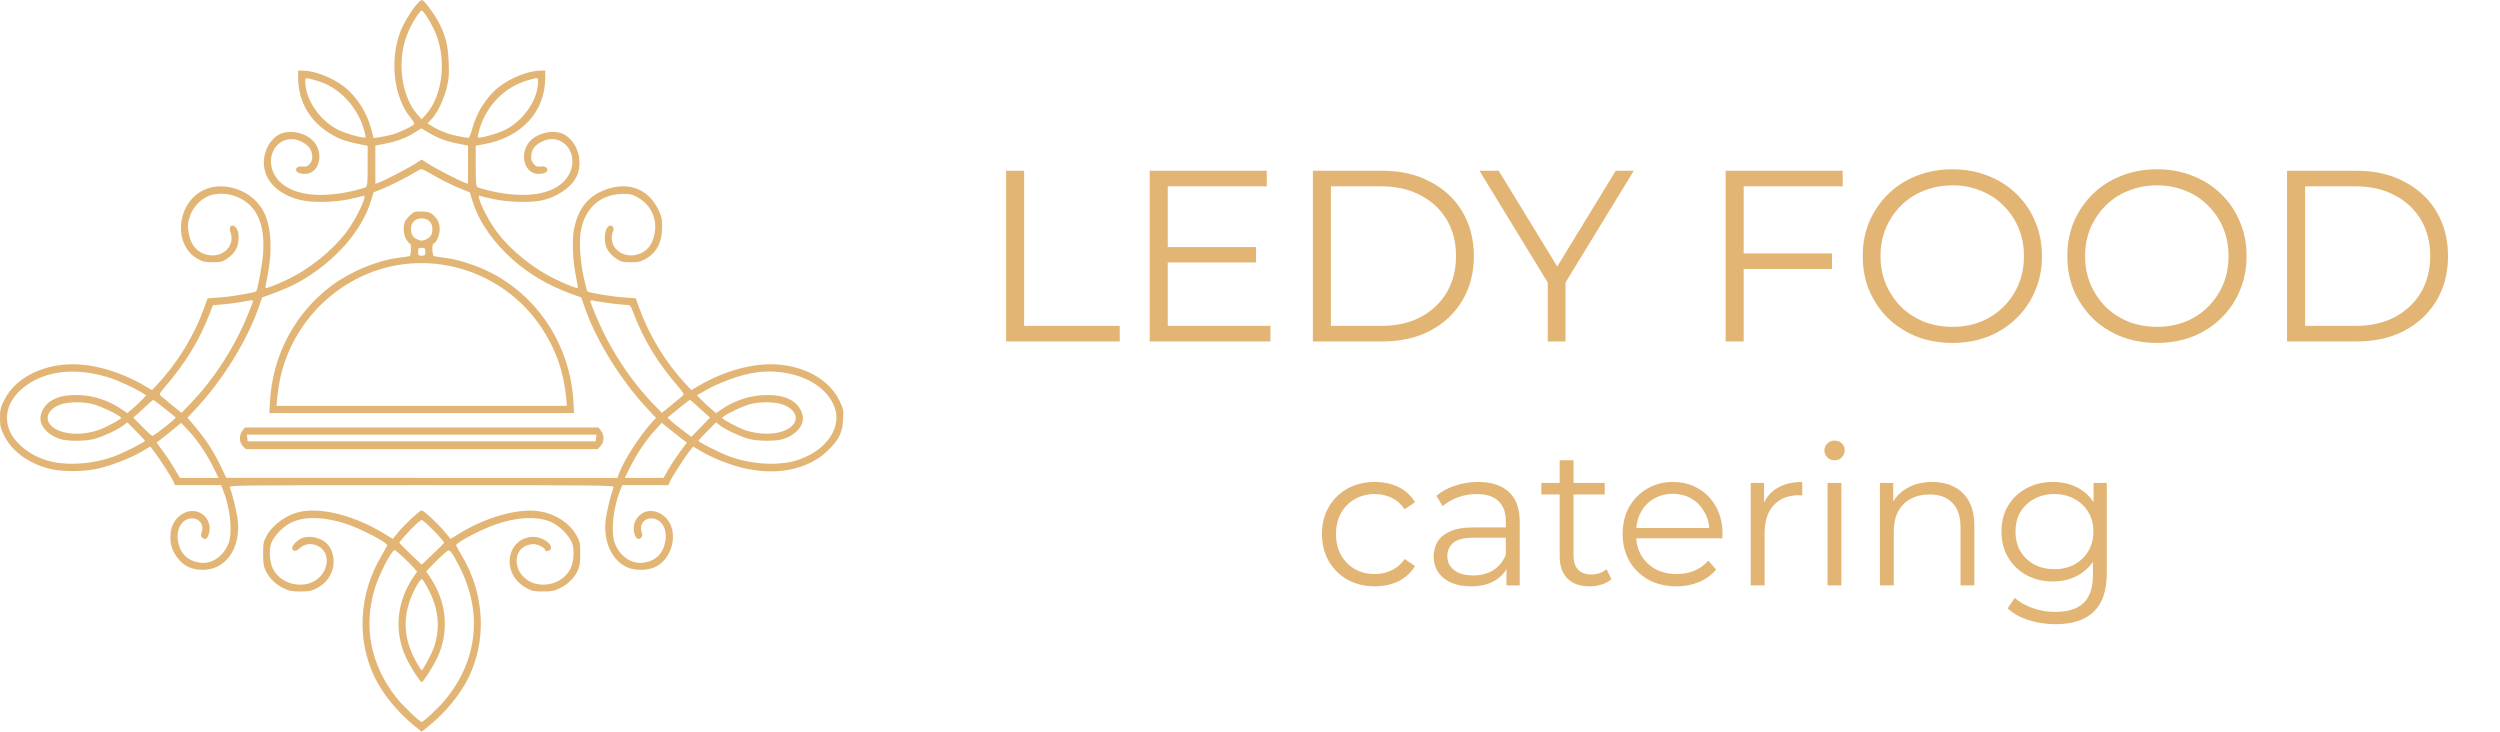 <svg width="205" height="60" viewBox="0 0 205 60" fill="none" xmlns="http://www.w3.org/2000/svg">
<path fill-rule="evenodd" clip-rule="evenodd" d="M34.125 0.415C33.618 1.025 33.066 1.96 32.817 2.627C31.938 4.989 32.299 7.992 33.66 9.64C33.848 9.867 33.986 10.099 33.967 10.156C33.916 10.312 32.722 10.891 32.129 11.046C31.842 11.122 31.388 11.214 31.119 11.251L30.631 11.318L30.459 10.643C30.105 9.252 29.242 7.893 28.21 7.102C27.225 6.348 25.792 5.794 24.814 5.79L24.448 5.788V6.366C24.448 8.142 25.243 9.675 26.701 10.71C27.509 11.285 28.173 11.559 29.319 11.79L30.147 11.958V13.607C30.147 14.966 30.121 15.271 30 15.347C29.92 15.398 29.478 15.528 29.018 15.638C25.816 16.401 23.308 15.877 22.48 14.274C21.601 12.572 23.066 10.806 24.694 11.603C25.273 11.887 25.535 12.208 25.589 12.704C25.627 13.041 25.591 13.187 25.419 13.407C25.235 13.644 25.143 13.681 24.812 13.654C24.519 13.63 24.396 13.666 24.314 13.8C24.159 14.053 24.468 14.262 24.995 14.262C26.069 14.262 26.564 12.857 25.866 11.79C25.289 10.907 23.723 10.532 22.829 11.062C22.027 11.537 21.546 12.582 21.651 13.615C21.785 14.931 22.9 15.976 24.618 16.397C25.569 16.63 27.35 16.605 28.606 16.342C29.151 16.227 29.673 16.105 29.765 16.069C29.908 16.013 29.922 16.046 29.863 16.291C29.725 16.864 29.014 18.209 28.444 18.974C27.265 20.556 25.38 22.07 23.467 22.968C22.536 23.406 21.833 23.671 21.772 23.608C21.753 23.59 21.822 23.175 21.924 22.687C22.351 20.658 22.252 18.655 21.667 17.446C20.802 15.657 18.434 14.768 16.706 15.584C14.477 16.635 14.166 20.082 16.198 21.22C16.631 21.464 16.811 21.505 17.442 21.505C18.081 21.505 18.233 21.469 18.579 21.238C19.219 20.809 19.512 20.346 19.559 19.688C19.587 19.291 19.552 19.03 19.44 18.811C19.165 18.272 18.686 18.483 18.899 19.049C19.281 20.064 18.386 21.069 17.223 20.93C16.254 20.814 15.651 20.18 15.467 19.085C15.378 18.558 15.387 18.356 15.519 17.901C15.731 17.167 16.222 16.54 16.863 16.185C17.872 15.625 19.417 15.865 20.392 16.734C21.294 17.537 21.689 18.84 21.584 20.667C21.534 21.539 21.134 23.758 21.003 23.89C20.896 23.998 19.019 24.316 18.082 24.384L17.025 24.461L16.742 25.249C15.936 27.496 14.572 29.731 12.943 31.478L12.464 31.991L11.965 31.694C10.48 30.808 8.862 30.211 7.289 29.969C4.277 29.505 1.395 30.683 0.344 32.808C0.039 33.424 0 33.59 0 34.265C0 34.94 0.039 35.106 0.344 35.722C0.966 36.981 2.299 37.969 3.98 38.42C5.025 38.699 6.832 38.7 8.052 38.422C9.157 38.171 10.738 37.552 11.638 37.019L12.319 36.616L12.545 36.894C12.912 37.346 13.996 39.014 14.182 39.414L14.354 39.783H16.241H18.127L18.28 40.153C18.855 41.545 19.078 43.529 18.764 44.474C18.407 45.554 17.4 46.274 16.43 46.144C15.416 46.008 14.82 45.453 14.608 44.448C14.419 43.551 14.782 42.738 15.456 42.55C16.198 42.343 16.784 42.929 16.541 43.635C16.457 43.88 16.466 43.968 16.587 44.092C16.811 44.318 17.022 44.18 17.142 43.728C17.278 43.219 17.149 42.711 16.786 42.328C15.915 41.409 14.316 42.064 14.031 43.456C13.841 44.381 14.077 45.238 14.713 45.936C15.216 46.488 15.814 46.731 16.656 46.727C18.56 46.717 19.797 44.875 19.478 42.524C19.386 41.844 19.058 40.514 18.844 39.956C18.782 39.792 19.57 39.783 34.578 39.783C49.587 39.783 50.375 39.792 50.313 39.956C50.099 40.514 49.771 41.844 49.679 42.524C49.434 44.331 50.129 45.923 51.422 46.518C51.996 46.782 52.96 46.798 53.589 46.552C54.706 46.117 55.389 44.74 55.126 43.456C54.841 42.064 53.241 41.409 52.371 42.328C52.008 42.711 51.879 43.219 52.015 43.728C52.135 44.18 52.346 44.318 52.569 44.092C52.691 43.968 52.7 43.88 52.616 43.635C52.373 42.929 52.959 42.343 53.701 42.55C54.375 42.738 54.738 43.551 54.549 44.448C54.337 45.453 53.741 46.008 52.727 46.144C51.757 46.274 50.75 45.554 50.392 44.474C50.079 43.529 50.301 41.545 50.877 40.153L51.03 39.783H52.916H54.802L54.975 39.414C55.161 39.014 56.245 37.346 56.612 36.894L56.838 36.616L57.511 37.014C58.334 37.5 59.631 38.033 60.651 38.304C63.594 39.085 66.322 38.541 67.992 36.839C68.836 35.978 69.087 35.439 69.138 34.379C69.176 33.596 69.161 33.524 68.826 32.838C67.776 30.688 64.898 29.502 61.868 29.969C60.295 30.211 58.677 30.808 57.191 31.694L56.693 31.991L56.214 31.478C54.585 29.731 53.221 27.496 52.415 25.249L52.132 24.461L51.075 24.384C50.138 24.316 48.261 23.998 48.154 23.89C48.132 23.868 48.006 23.366 47.873 22.776C47.583 21.478 47.475 19.871 47.619 18.992C47.932 17.093 49.223 15.927 51.04 15.901C51.686 15.891 51.832 15.925 52.306 16.195C53.357 16.793 53.889 17.903 53.69 19.085C53.506 20.18 52.903 20.814 51.934 20.93C51.007 21.041 50.163 20.379 50.163 19.541C50.163 19.34 50.207 19.094 50.26 18.993C50.388 18.751 50.285 18.5 50.058 18.5C49.759 18.5 49.551 19.037 49.598 19.688C49.645 20.346 49.938 20.809 50.578 21.238C50.923 21.469 51.075 21.505 51.714 21.505C52.345 21.505 52.525 21.464 52.959 21.22C53.837 20.728 54.289 19.859 54.295 18.647C54.299 17.965 54.259 17.773 53.998 17.218C53.12 15.353 51.254 14.771 49.229 15.73C48.098 16.266 47.392 17.243 47.084 18.699C46.891 19.611 46.957 21.375 47.232 22.687C47.335 23.175 47.404 23.59 47.385 23.608C47.324 23.671 46.621 23.406 45.69 22.968C43.777 22.07 41.892 20.556 40.713 18.974C40.143 18.209 39.432 16.864 39.294 16.291C39.235 16.046 39.249 16.013 39.392 16.069C39.484 16.105 40.006 16.227 40.551 16.341C41.692 16.579 43.455 16.628 44.364 16.447C45.612 16.197 46.808 15.402 47.257 14.521C47.85 13.36 47.405 11.7 46.328 11.062C45.434 10.532 43.868 10.907 43.29 11.79C42.593 12.857 43.088 14.262 44.162 14.262C44.689 14.262 44.998 14.053 44.843 13.8C44.761 13.666 44.638 13.63 44.344 13.654C44.013 13.681 43.922 13.644 43.738 13.407C43.565 13.187 43.53 13.041 43.568 12.704C43.622 12.208 43.883 11.887 44.463 11.603C46.091 10.806 47.556 12.572 46.677 14.274C45.845 15.884 43.352 16.402 40.13 15.636C39.675 15.528 39.237 15.398 39.156 15.347C39.036 15.271 39.01 14.965 39.01 13.602V11.95L39.692 11.825C42.775 11.259 44.709 9.155 44.709 6.366V5.788L44.343 5.79C43.365 5.794 41.932 6.348 40.947 7.102C39.917 7.892 39.052 9.252 38.699 10.637C38.605 11.005 38.477 11.306 38.413 11.306C38.349 11.306 37.968 11.243 37.566 11.165C36.788 11.014 36.028 10.724 35.428 10.348L35.059 10.117L35.402 9.751C35.874 9.245 36.392 8.165 36.637 7.171C36.811 6.467 36.835 6.146 36.793 5.102C36.737 3.718 36.539 2.926 35.976 1.835C35.631 1.167 34.813 0.068 34.612 0.002C34.55 -0.019 34.331 0.167 34.125 0.415ZM34.206 1.28C33.346 2.55 32.923 3.905 32.923 5.394C32.923 6.963 33.416 8.47 34.228 9.385L34.578 9.779L34.929 9.385C36.387 7.744 36.664 4.571 35.546 2.325C35.174 1.577 34.701 0.862 34.578 0.862C34.53 0.862 34.363 1.05 34.206 1.28ZM25.034 6.698C25.039 8.178 26.253 9.934 27.778 10.667C28.44 10.985 29.867 11.376 29.973 11.268C29.998 11.243 29.945 10.964 29.855 10.649C29.309 8.737 27.782 7.131 26.033 6.631C25.015 6.34 25.033 6.339 25.034 6.698ZM43.342 6.565C41.412 7.092 39.874 8.647 39.302 10.649C39.212 10.964 39.159 11.243 39.184 11.268C39.29 11.376 40.717 10.985 41.379 10.667C42.903 9.935 44.117 8.178 44.123 6.7C44.124 6.331 44.169 6.339 43.342 6.565ZM33.996 10.874C33.295 11.316 32.568 11.59 31.583 11.782L30.78 11.939V13.501V15.064L30.999 14.997C31.366 14.884 33.463 13.804 34.038 13.432L34.578 13.082L35.124 13.436C35.711 13.815 37.797 14.89 38.158 14.998L38.377 15.064V13.501V11.939L37.574 11.782C36.595 11.591 35.87 11.319 35.121 10.863C34.81 10.673 34.549 10.523 34.542 10.528C34.535 10.534 34.29 10.689 33.996 10.874ZM34.043 14.123C33.468 14.49 31.889 15.284 31.214 15.545L30.625 15.773L30.451 16.373C29.717 18.895 27.48 21.446 24.546 23.105C23.945 23.444 23.052 23.835 22.12 24.167L21.496 24.389L21.172 25.309C20.218 28.009 18.217 31.222 16.04 33.545L15.375 34.255L16.025 35.023C16.883 36.038 17.542 37.057 18.1 38.227L18.555 39.184L34.59 39.188L50.624 39.192L50.784 38.767C51.175 37.731 52.473 35.713 53.41 34.684L53.792 34.265L53.122 33.55C50.932 31.213 48.943 28.021 47.985 25.309L47.661 24.389L47.037 24.167C44.77 23.36 42.963 22.246 41.44 20.716C40.077 19.347 39.137 17.854 38.706 16.373L38.532 15.773L37.943 15.545C37.215 15.263 35.975 14.646 35.248 14.202C34.946 14.019 34.639 13.87 34.566 13.871C34.492 13.873 34.257 13.986 34.043 14.123ZM33.994 17.381C33.748 17.481 33.298 17.944 33.196 18.204C33.036 18.608 33.092 19.273 33.317 19.64C33.43 19.826 33.563 19.977 33.612 19.977C33.753 19.977 33.722 20.963 33.58 21.003C33.513 21.022 33.064 21.09 32.582 21.153C30.87 21.379 28.684 22.3 27.184 23.427C24.198 25.669 22.37 29.086 22.143 32.852L22.081 33.871H34.578H47.076L47.014 32.852C46.745 28.408 44.202 24.423 40.352 22.411C39.195 21.806 37.666 21.297 36.575 21.153C36.093 21.09 35.644 21.022 35.577 21.003C35.435 20.963 35.404 19.977 35.544 19.977C35.731 19.977 36.046 19.294 36.053 18.876C36.06 18.33 35.938 18.028 35.562 17.668C35.312 17.428 35.165 17.374 34.7 17.35C34.392 17.335 34.074 17.349 33.994 17.381ZM33.941 18.15C33.775 18.318 33.702 18.501 33.702 18.748C33.702 19.231 33.85 19.475 34.245 19.642C34.534 19.764 34.623 19.764 34.912 19.642C35.307 19.475 35.455 19.231 35.455 18.748C35.455 18.243 35.105 17.908 34.578 17.908C34.285 17.908 34.117 17.972 33.941 18.15ZM34.286 20.643C34.286 20.933 34.314 20.963 34.578 20.963C34.843 20.963 34.871 20.933 34.871 20.643C34.871 20.352 34.843 20.322 34.578 20.322C34.314 20.322 34.286 20.352 34.286 20.643ZM32.754 21.714C27.919 22.469 23.939 26.303 22.948 31.161C22.871 31.541 22.776 32.172 22.739 32.566L22.67 33.28H34.578H46.487L46.418 32.566C46.214 30.443 45.579 28.646 44.407 26.875C41.869 23.04 37.279 21.007 32.754 21.714ZM19.822 24.759C19.447 24.829 18.761 24.918 18.298 24.957L17.457 25.027L17.188 25.729C16.366 27.873 15.234 29.737 13.6 31.635C13.109 32.205 13.043 32.326 13.159 32.437C13.234 32.509 13.653 32.857 14.091 33.21L14.886 33.853L15.657 33.049C17.556 31.069 19.198 28.528 20.305 25.855C20.548 25.268 20.747 24.747 20.747 24.698C20.747 24.591 20.698 24.594 19.822 24.759ZM48.41 24.68C48.41 24.884 49.219 26.767 49.709 27.703C50.744 29.68 52.034 31.511 53.407 32.952L54.268 33.856L55.065 33.212C55.503 32.857 55.923 32.509 55.998 32.437C56.114 32.326 56.048 32.205 55.557 31.635C53.92 29.733 52.791 27.874 51.965 25.717C51.696 25.015 51.685 25.003 51.341 25.001C50.94 24.999 49.078 24.757 48.678 24.655C48.527 24.617 48.41 24.628 48.41 24.68ZM4.999 30.526C3.117 30.759 1.499 31.758 0.841 33.094C0.481 33.823 0.482 34.709 0.843 35.441C1.401 36.573 2.792 37.552 4.299 37.872C5.77 38.185 7.71 38.021 9.29 37.45C10.053 37.174 11.883 36.257 11.883 36.15C11.883 36.113 11.559 35.757 11.162 35.359L10.441 34.634L10.114 34.887C9.658 35.239 8.44 35.806 7.744 35.99C6.99 36.19 5.549 36.197 4.934 36.004C3.97 35.701 3.308 35.003 3.314 34.294C3.317 33.832 3.645 33.248 4.066 32.953C4.637 32.552 5.266 32.393 6.276 32.393C7.605 32.393 8.899 32.812 10.065 33.618L10.438 33.876L10.893 33.488C11.143 33.275 11.492 32.948 11.669 32.761L11.991 32.422L11.763 32.272C11.287 31.956 9.763 31.23 9.156 31.03C7.681 30.543 6.257 30.371 4.999 30.526ZM62.095 30.526C60.783 30.689 58.938 31.357 57.581 32.162L57.157 32.413L57.483 32.757C57.663 32.946 58.014 33.275 58.264 33.488L58.719 33.876L59.092 33.618C60.258 32.812 61.552 32.393 62.881 32.393C63.891 32.393 64.52 32.552 65.091 32.953C65.512 33.248 65.839 33.832 65.843 34.294C65.849 35.003 65.184 35.704 64.223 36.002C63.606 36.193 62.159 36.187 61.413 35.99C60.717 35.806 59.499 35.239 59.042 34.887L58.715 34.634L57.995 35.359C57.598 35.757 57.274 36.113 57.274 36.15C57.274 36.257 59.103 37.174 59.867 37.45C61.447 38.021 63.387 38.185 64.858 37.872C65.84 37.663 66.906 37.111 67.537 36.482C68.921 35.104 68.94 33.464 67.586 32.094C66.38 30.874 64.232 30.261 62.095 30.526ZM12.078 33.208C11.837 33.437 11.479 33.764 11.282 33.935L10.925 34.246L11.665 34.995C12.072 35.406 12.444 35.743 12.492 35.743C12.645 35.743 14.477 34.29 14.405 34.226C14.099 33.952 12.613 32.788 12.572 32.789C12.541 32.791 12.319 32.979 12.078 33.208ZM55.66 33.49C55.181 33.876 54.773 34.207 54.753 34.225C54.705 34.267 55.191 34.684 56.023 35.314L56.693 35.822L57.46 35.032L58.228 34.242L57.873 33.933C57.678 33.764 57.317 33.436 57.069 33.206C56.822 32.976 56.6 32.787 56.575 32.787C56.55 32.787 56.138 33.103 55.66 33.49ZM4.899 33.192C4.001 33.541 3.659 34.229 4.1 34.797C4.732 35.609 6.551 35.81 8.133 35.243C8.709 35.036 9.936 34.373 9.935 34.269C9.933 34.108 8.337 33.326 7.631 33.141C6.79 32.92 5.536 32.944 4.899 33.192ZM61.413 33.169C60.71 33.375 59.224 34.121 59.222 34.269C59.221 34.373 60.448 35.036 61.024 35.243C62.606 35.81 64.425 35.609 65.057 34.797C65.505 34.22 65.154 33.536 64.23 33.187C63.552 32.93 62.259 32.922 61.413 33.169ZM14.117 35.283C13.712 35.617 13.257 35.98 13.106 36.09L12.833 36.288L13.366 37.005C13.659 37.4 14.092 38.053 14.327 38.457L14.755 39.192H16.34H17.924L17.523 38.379C16.957 37.231 16.182 36.08 15.467 35.323L14.854 34.675L14.117 35.283ZM53.664 35.33C52.946 36.122 52.179 37.273 51.634 38.379L51.232 39.192H52.817H54.401L54.83 38.457C55.065 38.053 55.498 37.4 55.791 37.005L56.324 36.288L56.05 36.09C55.9 35.98 55.436 35.616 55.019 35.28L54.262 34.67L53.664 35.33ZM19.878 35.313C19.589 35.684 19.607 36.273 19.915 36.585L20.154 36.827H34.578H49.003L49.242 36.585C49.55 36.273 49.568 35.684 49.279 35.313L49.078 35.053H34.578H20.079L19.878 35.313ZM20.278 35.916L20.309 36.187H34.578H48.848L48.879 35.916L48.91 35.645H34.578H20.247L20.278 35.916ZM24.654 41.959C23.522 42.184 22.379 42.996 21.86 43.943C21.601 44.416 21.575 44.549 21.575 45.4C21.575 46.146 21.617 46.428 21.782 46.788C22.058 47.392 22.609 47.931 23.271 48.245C23.726 48.461 23.952 48.503 24.643 48.502C25.349 48.501 25.543 48.462 25.958 48.24C26.56 47.919 26.91 47.553 27.168 46.976C27.532 46.162 27.358 45.086 26.773 44.542C26.269 44.073 25.387 43.89 24.771 44.125C24.403 44.266 23.961 44.704 23.961 44.929C23.961 45.2 24.235 45.254 24.478 45.03C24.973 44.575 25.487 44.493 26.077 44.776C26.981 45.21 27.038 46.524 26.189 47.342C25.104 48.386 23.078 48.019 22.389 46.654C22.126 46.131 22.048 45.241 22.213 44.639C22.395 43.972 23.315 43.047 24.086 42.756C25.239 42.32 26.738 42.401 28.492 42.994C29.657 43.388 31.754 44.49 31.754 44.707C31.754 44.746 31.536 45.144 31.27 45.592C29.417 48.711 29.222 52.497 30.754 55.598C31.427 56.96 32.64 58.435 33.97 59.509L34.578 60L35.187 59.509C36.517 58.435 37.73 56.96 38.403 55.598C39.935 52.497 39.74 48.711 37.887 45.592C37.621 45.144 37.403 44.746 37.403 44.707C37.403 44.49 39.5 43.388 40.665 42.994C42.419 42.401 43.918 42.32 45.071 42.756C45.842 43.047 46.762 43.972 46.944 44.639C47.109 45.241 47.031 46.131 46.768 46.654C46.079 48.019 44.053 48.386 42.968 47.342C42.119 46.524 42.176 45.21 43.08 44.776C43.269 44.685 43.57 44.612 43.749 44.612C44.095 44.612 44.709 44.93 44.709 45.11C44.709 45.291 45.143 45.164 45.179 44.972C45.259 44.547 44.443 44.019 43.713 44.022C42.613 44.028 41.783 44.907 41.788 46.062C41.793 46.96 42.316 47.768 43.199 48.24C43.614 48.462 43.808 48.501 44.514 48.502C45.205 48.503 45.431 48.461 45.886 48.245C46.548 47.931 47.099 47.392 47.375 46.788C47.54 46.428 47.582 46.146 47.582 45.4C47.582 44.549 47.556 44.416 47.297 43.943C46.724 42.897 45.558 42.134 44.213 41.923C42.496 41.654 39.812 42.413 37.592 43.794L36.953 44.192L36.423 43.557C35.896 42.926 34.735 41.852 34.578 41.852C34.422 41.852 33.261 42.926 32.733 43.557L32.204 44.192L31.591 43.813C29.176 42.318 26.478 41.597 24.654 41.959ZM33.562 43.538C33.098 44.031 32.731 44.47 32.747 44.514C32.763 44.557 33.182 44.978 33.678 45.449L34.578 46.305L35.479 45.449C35.975 44.978 36.394 44.557 36.41 44.514C36.459 44.378 34.761 42.641 34.578 42.641C34.483 42.641 34.026 43.044 33.562 43.538ZM32.019 45.483C31.587 46.143 31.006 47.393 30.751 48.21C29.773 51.348 30.382 54.505 32.485 57.187C32.994 57.836 34.407 59.195 34.574 59.195C34.733 59.195 36.002 58.006 36.522 57.369C39.168 54.133 39.587 50.214 37.685 46.484C37.079 45.296 36.895 45.051 36.696 45.165C36.537 45.257 35.693 46.058 35.226 46.562L34.947 46.861L35.256 47.315C36.645 49.357 36.863 51.81 35.848 53.952C35.49 54.706 34.703 55.937 34.578 55.937C34.454 55.937 33.667 54.706 33.309 53.952C32.295 51.813 32.512 49.356 33.897 47.32L34.203 46.871L33.928 46.554C33.526 46.091 32.455 45.104 32.354 45.104C32.306 45.104 32.155 45.274 32.019 45.483ZM34.25 47.882C32.978 50.081 32.935 52.131 34.116 54.243C34.336 54.636 34.544 54.958 34.578 54.958C34.683 54.958 35.429 53.56 35.595 53.052C36.106 51.489 35.977 50.018 35.193 48.46C34.935 47.949 34.673 47.514 34.61 47.494C34.547 47.474 34.385 47.649 34.25 47.882Z" fill="#E2B574"/>
<path d="M82.499 28V14H83.979V26.72H91.819V28H82.499ZM95.596 20.26H102.996V21.52H95.596V20.26ZM95.756 26.72H104.176V28H94.276V14H103.876V15.28H95.756V26.72ZM107.655 28V14H113.355C114.848 14 116.155 14.3 117.275 14.9C118.408 15.487 119.288 16.307 119.915 17.36C120.542 18.413 120.855 19.627 120.855 21C120.855 22.373 120.542 23.587 119.915 24.64C119.288 25.693 118.408 26.52 117.275 27.12C116.155 27.707 114.848 28 113.355 28H107.655ZM109.135 26.72H113.275C114.515 26.72 115.588 26.48 116.495 26C117.415 25.507 118.128 24.833 118.635 23.98C119.142 23.113 119.395 22.12 119.395 21C119.395 19.867 119.142 18.873 118.635 18.02C118.128 17.167 117.415 16.5 116.495 16.02C115.588 15.527 114.515 15.28 113.275 15.28H109.135V26.72ZM126.913 28V22.8L127.253 23.72L121.313 14H122.893L128.113 22.54H127.273L132.493 14H133.973L128.033 23.72L128.373 22.8V28H126.913ZM142.823 20.78H150.223V22.06H142.823V20.78ZM142.983 28H141.503V14H151.103V15.28H142.983V28ZM160.103 28.12C159.05 28.12 158.07 27.947 157.163 27.6C156.27 27.24 155.49 26.74 154.823 26.1C154.17 25.447 153.656 24.693 153.283 23.84C152.923 22.973 152.743 22.027 152.743 21C152.743 19.973 152.923 19.033 153.283 18.18C153.656 17.313 154.17 16.56 154.823 15.92C155.49 15.267 156.27 14.767 157.163 14.42C158.056 14.06 159.036 13.88 160.103 13.88C161.156 13.88 162.13 14.06 163.023 14.42C163.916 14.767 164.69 15.26 165.343 15.9C166.01 16.54 166.523 17.293 166.883 18.16C167.256 19.027 167.443 19.973 167.443 21C167.443 22.027 167.256 22.973 166.883 23.84C166.523 24.707 166.01 25.46 165.343 26.1C164.69 26.74 163.916 27.24 163.023 27.6C162.13 27.947 161.156 28.12 160.103 28.12ZM160.103 26.8C160.943 26.8 161.716 26.66 162.423 26.38C163.143 26.087 163.763 25.68 164.283 25.16C164.816 24.627 165.23 24.013 165.523 23.32C165.816 22.613 165.963 21.84 165.963 21C165.963 20.16 165.816 19.393 165.523 18.7C165.23 17.993 164.816 17.38 164.283 16.86C163.763 16.327 163.143 15.92 162.423 15.64C161.716 15.347 160.943 15.2 160.103 15.2C159.263 15.2 158.483 15.347 157.763 15.64C157.043 15.92 156.416 16.327 155.883 16.86C155.363 17.38 154.95 17.993 154.643 18.7C154.35 19.393 154.203 20.16 154.203 21C154.203 21.827 154.35 22.593 154.643 23.3C154.95 24.007 155.363 24.627 155.883 25.16C156.416 25.68 157.043 26.087 157.763 26.38C158.483 26.66 159.263 26.8 160.103 26.8ZM176.88 28.12C175.827 28.12 174.847 27.947 173.94 27.6C173.047 27.24 172.267 26.74 171.6 26.1C170.947 25.447 170.434 24.693 170.06 23.84C169.7 22.973 169.52 22.027 169.52 21C169.52 19.973 169.7 19.033 170.06 18.18C170.434 17.313 170.947 16.56 171.6 15.92C172.267 15.267 173.047 14.767 173.94 14.42C174.834 14.06 175.814 13.88 176.88 13.88C177.934 13.88 178.907 14.06 179.8 14.42C180.694 14.767 181.467 15.26 182.12 15.9C182.787 16.54 183.3 17.293 183.66 18.16C184.034 19.027 184.22 19.973 184.22 21C184.22 22.027 184.034 22.973 183.66 23.84C183.3 24.707 182.787 25.46 182.12 26.1C181.467 26.74 180.694 27.24 179.8 27.6C178.907 27.947 177.934 28.12 176.88 28.12ZM176.88 26.8C177.72 26.8 178.494 26.66 179.2 26.38C179.92 26.087 180.54 25.68 181.06 25.16C181.594 24.627 182.007 24.013 182.3 23.32C182.594 22.613 182.74 21.84 182.74 21C182.74 20.16 182.594 19.393 182.3 18.7C182.007 17.993 181.594 17.38 181.06 16.86C180.54 16.327 179.92 15.92 179.2 15.64C178.494 15.347 177.72 15.2 176.88 15.2C176.04 15.2 175.26 15.347 174.54 15.64C173.82 15.92 173.194 16.327 172.66 16.86C172.14 17.38 171.727 17.993 171.42 18.7C171.127 19.393 170.98 20.16 170.98 21C170.98 21.827 171.127 22.593 171.42 23.3C171.727 24.007 172.14 24.627 172.66 25.16C173.194 25.68 173.82 26.087 174.54 26.38C175.26 26.66 176.04 26.8 176.88 26.8ZM187.538 28V14H193.238C194.731 14 196.038 14.3 197.158 14.9C198.291 15.487 199.171 16.307 199.798 17.36C200.424 18.413 200.738 19.627 200.738 21C200.738 22.373 200.424 23.587 199.798 24.64C199.171 25.693 198.291 26.52 197.158 27.12C196.038 27.707 194.731 28 193.238 28H187.538ZM189.018 26.72H193.158C194.398 26.72 195.471 26.48 196.378 26C197.298 25.507 198.011 24.833 198.518 23.98C199.024 23.113 199.278 22.12 199.278 21C199.278 19.867 199.024 18.873 198.518 18.02C198.011 17.167 197.298 16.5 196.378 16.02C195.471 15.527 194.398 15.28 193.158 15.28H189.018V26.72ZM112.736 48.08C111.904 48.08 111.157 47.899 110.496 47.536C109.845 47.163 109.333 46.656 108.96 46.016C108.587 45.365 108.4 44.624 108.4 43.792C108.4 42.949 108.587 42.208 108.96 41.568C109.333 40.928 109.845 40.427 110.496 40.064C111.157 39.701 111.904 39.52 112.736 39.52C113.451 39.52 114.096 39.659 114.672 39.936C115.248 40.213 115.701 40.629 116.032 41.184L115.184 41.76C114.896 41.333 114.539 41.019 114.112 40.816C113.685 40.613 113.221 40.512 112.72 40.512C112.123 40.512 111.584 40.651 111.104 40.928C110.624 41.195 110.245 41.573 109.968 42.064C109.691 42.555 109.552 43.131 109.552 43.792C109.552 44.453 109.691 45.029 109.968 45.52C110.245 46.011 110.624 46.395 111.104 46.672C111.584 46.939 112.123 47.072 112.72 47.072C113.221 47.072 113.685 46.971 114.112 46.768C114.539 46.565 114.896 46.256 115.184 45.84L116.032 46.416C115.701 46.96 115.248 47.376 114.672 47.664C114.096 47.941 113.451 48.08 112.736 48.08ZM123.528 48V46.144L123.48 45.84V42.736C123.48 42.021 123.277 41.472 122.872 41.088C122.477 40.704 121.885 40.512 121.096 40.512C120.552 40.512 120.034 40.603 119.544 40.784C119.053 40.965 118.637 41.205 118.296 41.504L117.784 40.656C118.21 40.293 118.722 40.016 119.32 39.824C119.917 39.621 120.546 39.52 121.208 39.52C122.296 39.52 123.133 39.792 123.72 40.336C124.317 40.869 124.616 41.685 124.616 42.784V48H123.528ZM120.632 48.08C120.002 48.08 119.453 47.979 118.984 47.776C118.525 47.563 118.173 47.275 117.928 46.912C117.682 46.539 117.56 46.112 117.56 45.632C117.56 45.195 117.661 44.8 117.864 44.448C118.077 44.085 118.418 43.797 118.888 43.584C119.368 43.36 120.008 43.248 120.808 43.248H123.704V44.096H120.84C120.029 44.096 119.464 44.24 119.144 44.528C118.834 44.816 118.68 45.173 118.68 45.6C118.68 46.08 118.866 46.464 119.24 46.752C119.613 47.04 120.136 47.184 120.808 47.184C121.448 47.184 121.997 47.04 122.456 46.752C122.925 46.453 123.266 46.027 123.48 45.472L123.736 46.256C123.522 46.811 123.149 47.253 122.616 47.584C122.093 47.915 121.432 48.08 120.632 48.08ZM130.357 48.08C129.568 48.08 128.96 47.867 128.533 47.44C128.107 47.013 127.893 46.411 127.893 45.632V37.744H129.029V45.568C129.029 46.059 129.152 46.437 129.397 46.704C129.653 46.971 130.016 47.104 130.485 47.104C130.987 47.104 131.403 46.96 131.733 46.672L132.133 47.488C131.909 47.691 131.637 47.84 131.317 47.936C131.008 48.032 130.688 48.08 130.357 48.08ZM126.389 40.544V39.6H131.589V40.544H126.389ZM137.472 48.08C136.598 48.08 135.83 47.899 135.168 47.536C134.507 47.163 133.99 46.656 133.616 46.016C133.243 45.365 133.056 44.624 133.056 43.792C133.056 42.96 133.232 42.224 133.584 41.584C133.947 40.944 134.438 40.443 135.056 40.08C135.686 39.707 136.39 39.52 137.168 39.52C137.958 39.52 138.656 39.701 139.264 40.064C139.883 40.416 140.368 40.917 140.72 41.568C141.072 42.208 141.248 42.949 141.248 43.792C141.248 43.845 141.243 43.904 141.232 43.968C141.232 44.021 141.232 44.08 141.232 44.144H133.92V43.296H140.624L140.176 43.632C140.176 43.024 140.043 42.485 139.776 42.016C139.52 41.536 139.168 41.163 138.72 40.896C138.272 40.629 137.755 40.496 137.168 40.496C136.592 40.496 136.075 40.629 135.616 40.896C135.158 41.163 134.8 41.536 134.544 42.016C134.288 42.496 134.16 43.045 134.16 43.664V43.84C134.16 44.48 134.299 45.045 134.576 45.536C134.864 46.016 135.259 46.395 135.76 46.672C136.272 46.939 136.854 47.072 137.504 47.072C138.016 47.072 138.491 46.981 138.928 46.8C139.376 46.619 139.76 46.341 140.08 45.968L140.72 46.704C140.347 47.152 139.878 47.493 139.312 47.728C138.758 47.963 138.144 48.08 137.472 48.08ZM143.561 48V39.6H144.649V41.888L144.537 41.488C144.771 40.848 145.166 40.363 145.721 40.032C146.275 39.691 146.963 39.52 147.785 39.52V40.624C147.742 40.624 147.699 40.624 147.657 40.624C147.614 40.613 147.571 40.608 147.529 40.608C146.643 40.608 145.95 40.88 145.449 41.424C144.947 41.957 144.697 42.72 144.697 43.712V48H143.561ZM149.857 48V39.6H150.993V48H149.857ZM150.433 37.744C150.199 37.744 150.001 37.664 149.841 37.504C149.681 37.344 149.601 37.152 149.601 36.928C149.601 36.704 149.681 36.517 149.841 36.368C150.001 36.208 150.199 36.128 150.433 36.128C150.668 36.128 150.865 36.203 151.025 36.352C151.185 36.501 151.265 36.688 151.265 36.912C151.265 37.147 151.185 37.344 151.025 37.504C150.876 37.664 150.679 37.744 150.433 37.744ZM158.442 39.52C159.125 39.52 159.722 39.653 160.234 39.92C160.757 40.176 161.162 40.571 161.45 41.104C161.749 41.637 161.898 42.309 161.898 43.12V48H160.762V43.232C160.762 42.347 160.538 41.68 160.09 41.232C159.653 40.773 159.034 40.544 158.234 40.544C157.637 40.544 157.114 40.667 156.666 40.912C156.229 41.147 155.888 41.493 155.642 41.952C155.408 42.4 155.29 42.944 155.29 43.584V48H154.154V39.6H155.242V41.904L155.066 41.472C155.333 40.864 155.76 40.389 156.346 40.048C156.933 39.696 157.632 39.52 158.442 39.52ZM168.551 51.184C167.783 51.184 167.047 51.072 166.343 50.848C165.639 50.624 165.068 50.304 164.631 49.888L165.207 49.024C165.601 49.376 166.087 49.653 166.663 49.856C167.249 50.069 167.868 50.176 168.519 50.176C169.585 50.176 170.369 49.925 170.871 49.424C171.372 48.933 171.623 48.165 171.623 47.12V45.024L171.783 43.584L171.671 42.144V39.6H172.759V46.976C172.759 48.427 172.401 49.488 171.687 50.16C170.983 50.843 169.937 51.184 168.551 51.184ZM168.343 47.68C167.543 47.68 166.823 47.509 166.183 47.168C165.543 46.816 165.036 46.331 164.663 45.712C164.3 45.093 164.119 44.384 164.119 43.584C164.119 42.784 164.3 42.08 164.663 41.472C165.036 40.853 165.543 40.373 166.183 40.032C166.823 39.691 167.543 39.52 168.343 39.52C169.089 39.52 169.761 39.675 170.359 39.984C170.956 40.293 171.431 40.752 171.783 41.36C172.135 41.968 172.311 42.709 172.311 43.584C172.311 44.459 172.135 45.2 171.783 45.808C171.431 46.416 170.956 46.88 170.359 47.2C169.761 47.52 169.089 47.68 168.343 47.68ZM168.455 46.672C169.073 46.672 169.623 46.544 170.103 46.288C170.583 46.021 170.961 45.659 171.239 45.2C171.516 44.731 171.655 44.192 171.655 43.584C171.655 42.976 171.516 42.443 171.239 41.984C170.961 41.525 170.583 41.168 170.103 40.912C169.623 40.645 169.073 40.512 168.455 40.512C167.847 40.512 167.297 40.645 166.807 40.912C166.327 41.168 165.948 41.525 165.671 41.984C165.404 42.443 165.271 42.976 165.271 43.584C165.271 44.192 165.404 44.731 165.671 45.2C165.948 45.659 166.327 46.021 166.807 46.288C167.297 46.544 167.847 46.672 168.455 46.672Z" fill="#E2B574"/>
</svg>
